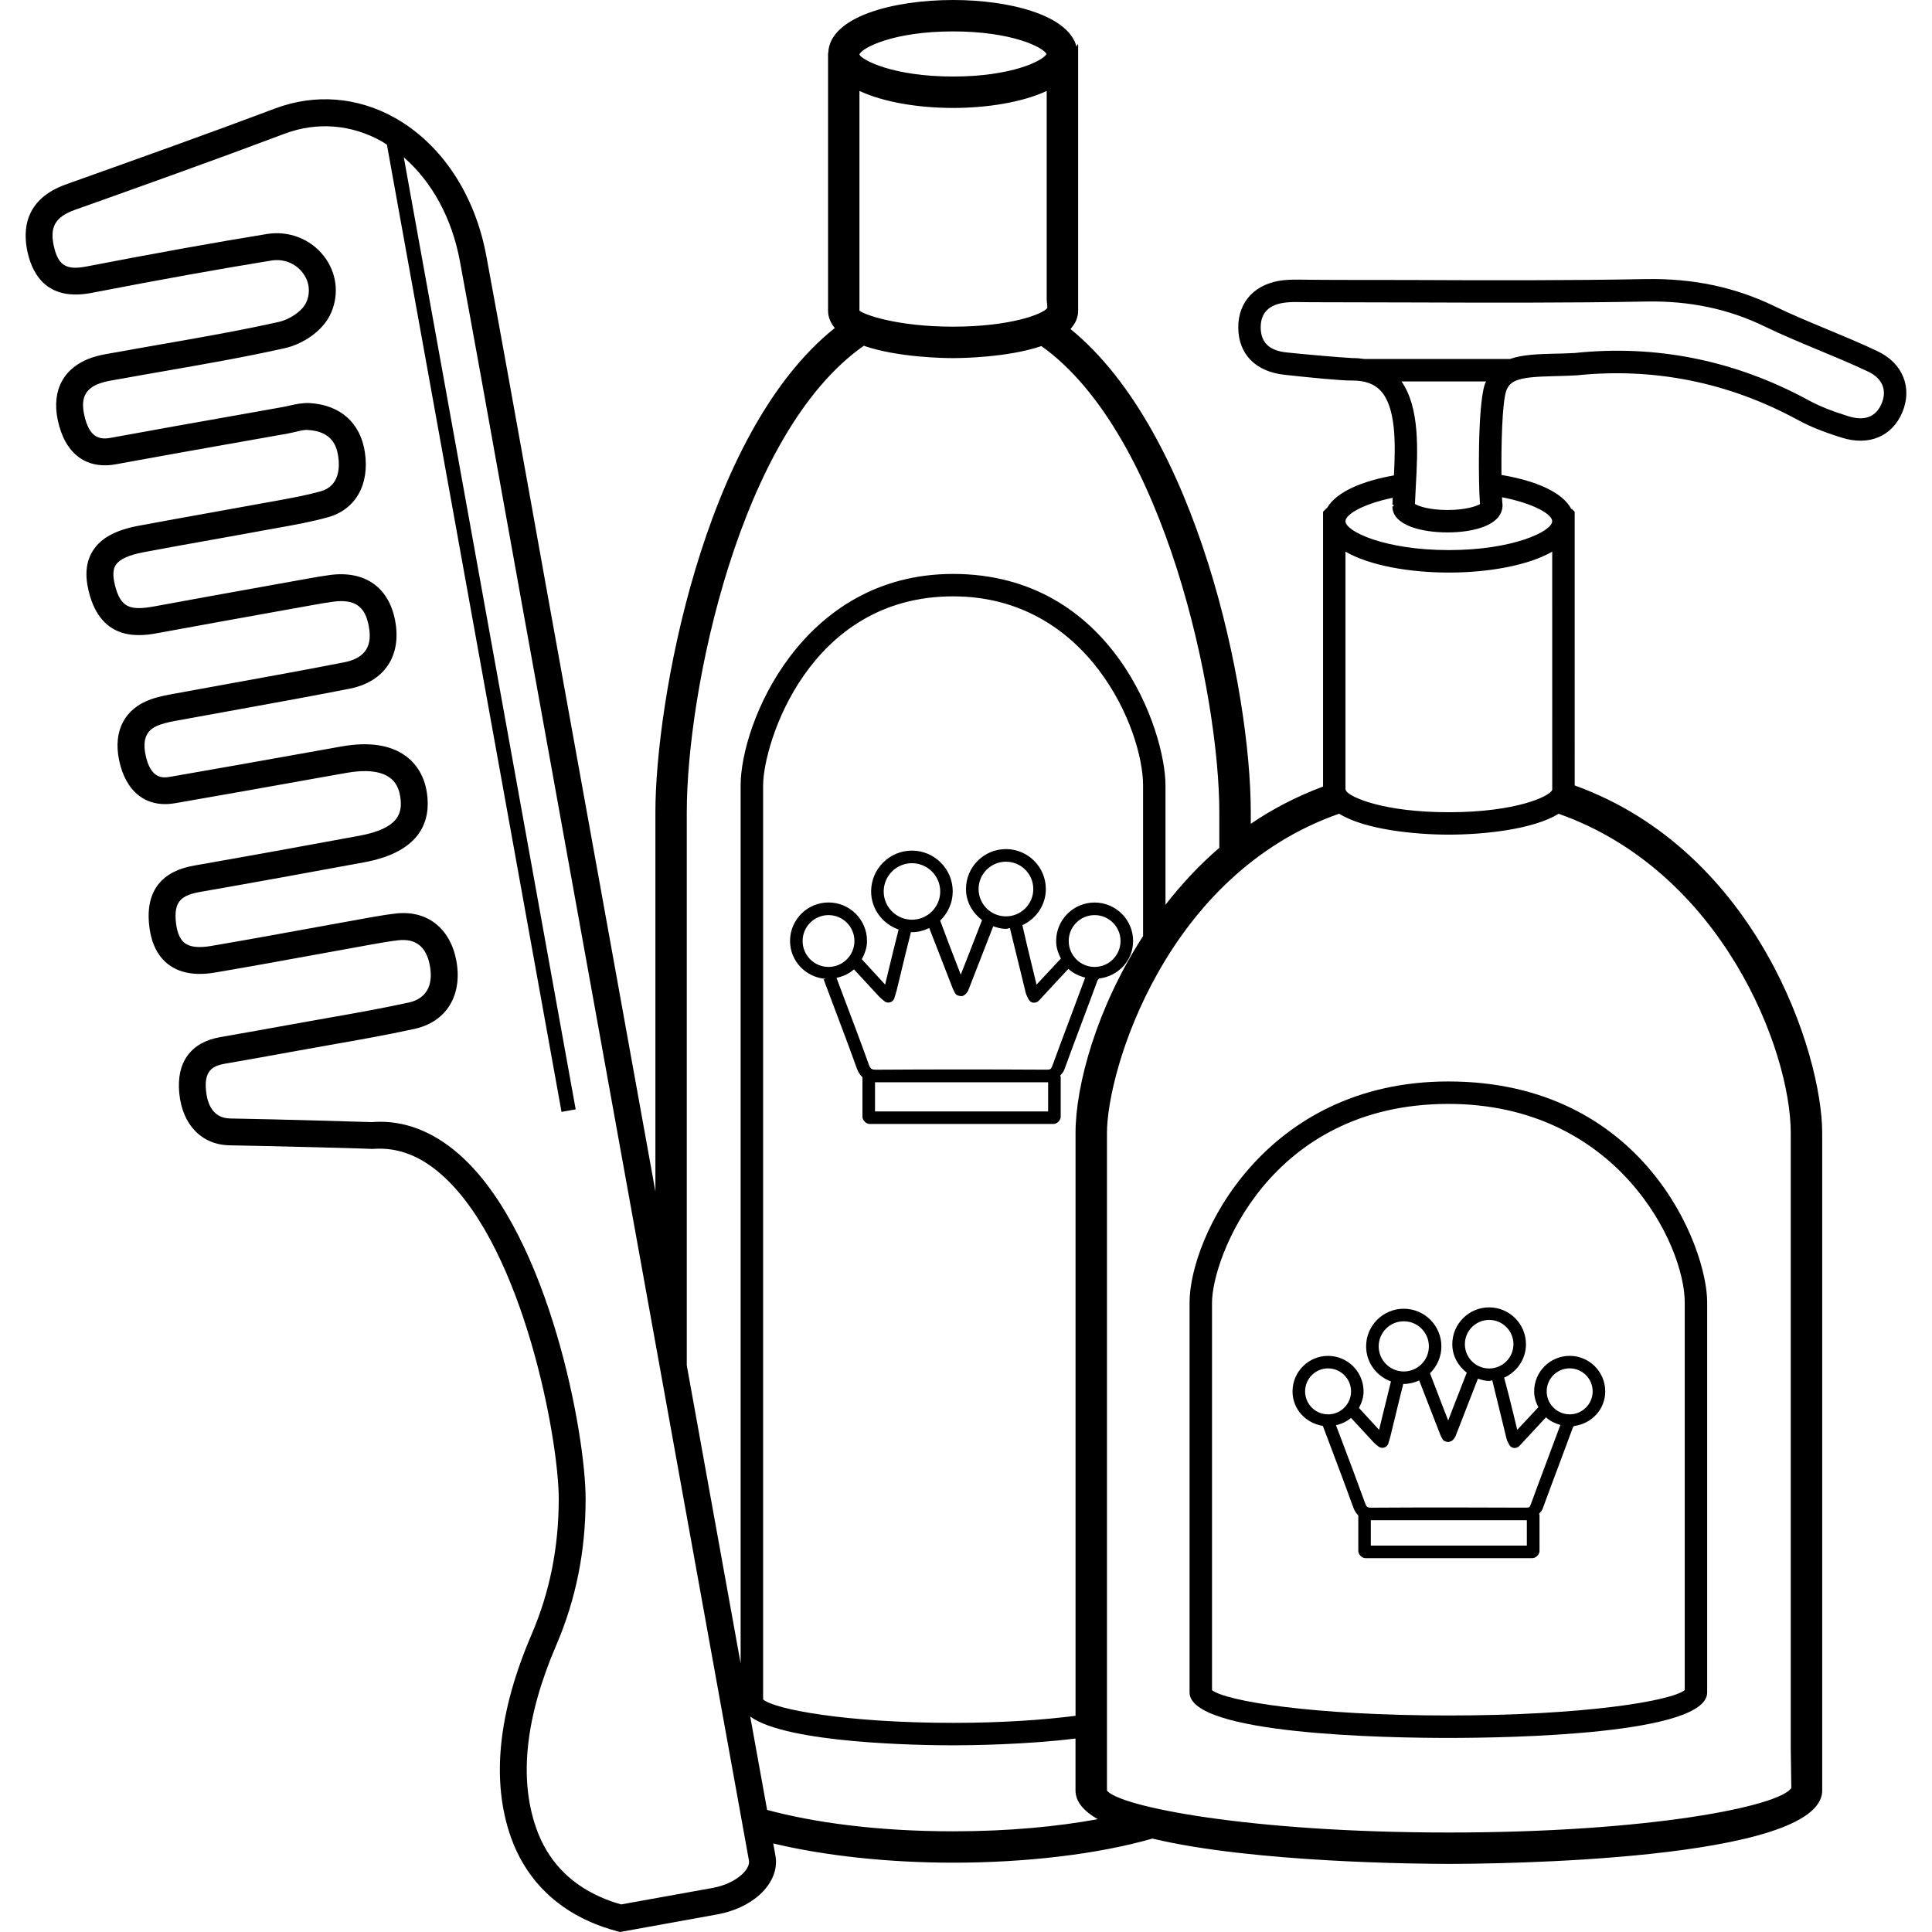 <?xml version="1.0" encoding="iso-8859-1"?>
<!-- Generator: Adobe Illustrator 19.0.0, SVG Export Plug-In . SVG Version: 6.00 Build 0)  -->
<svg version="1.1" id="Layer_1" xmlns="http://www.w3.org/2000/svg" xmlns:xlink="http://www.w3.org/1999/xlink" x="0px" y="0px"
	 viewBox="0 0 244.068 244.068" style="enable-background:new 0 0 244.068 244.068;" xml:space="preserve">
<g>
	<g>
		<g>
			<path d="M237.189,44.368c-2.076-0.984-4.196-1.864-6.32-2.748c-2.26-0.94-4.524-1.88-6.728-2.948
				c-4.984-2.416-10.336-3.52-16.208-3.416c-9.972,0.192-20.116,0.16-29.936,0.116c-4.12-0.012-8.092,0.008-12.364-0.028
				l-0.908-0.012c-0.856-0.012-1.724-0.028-2.576,0.064c-3.544,0.384-5.736,2.676-5.72,5.984c0.016,3.344,2.172,5.576,5.864,5.968
				c3.156,0.344,7.084,0.744,8.572,0.724c1.536,0.008,2.696,0.392,3.508,1.244c1.996,2.092,1.932,6.692,1.72,10.74
				c-3.984,0.708-7.212,2.056-8.412,4.056l-0.54,0.54v34.712c-3.324,1.248-6.38,2.824-9.132,4.704v-1.46
				c0-15.488-6.768-47.996-22.776-61.044c0.592-0.656,0.968-1.416,0.968-2.328V5.676l-0.084-0.084
				c-0.028,0.112-0.084,0.208-0.12,0.316C134.973,1.876,127.484,0,120.404,0c-7.548,0-15.64,2.104-15.772,6.712
				c-0.008-0.016-0.016-0.028-0.024-0.04v32.564c0,0.852,0.328,1.572,0.852,2.2c-16.744,13.348-22.664,47.548-22.664,61.172v47.912
				c-6.356-35.18-12.548-69.452-13.692-75.784l-2.36-13.14c-1.752-9.752-3.5-19.5-5.304-29.244
				c-1.432-7.764-5.636-14.124-11.532-17.452c-4.732-2.664-10.112-3.088-15.156-1.196c-8.52,3.208-17.084,6.256-25.644,9.312
				l-0.748,0.268c-5.26,1.872-5.54,5.776-4.844,8.724c0.68,2.856,2.588,6.02,7.992,5.004c8.788-1.7,16.02-3,22.756-4.096
				c1.524-0.252,3.02,0.316,3.952,1.516c0.86,1.1,1.036,2.464,0.484,3.74c-0.512,1.172-2.18,2.204-3.432,2.484
				c-4.852,1.088-9.852,1.96-14.688,2.804c-1.94,0.34-3.884,0.676-5.82,1.032L14.132,44.6c-0.86,0.144-1.72,0.3-2.54,0.58
				c-3.524,1.216-5.088,4.08-4.3,7.86c0.888,4.26,3.568,6.304,7.364,5.608c5.256-0.964,10.524-1.9,15.792-2.832l5.912-1.048
				c0.32-0.06,0.644-0.132,0.964-0.208c0.584-0.14,1.124-0.284,1.584-0.24c3.004,0.176,3.616,1.98,3.816,3.324
				c0.204,1.364,0.188,3.752-2.22,4.424c-1.868,0.52-3.756,0.86-5.76,1.224l-1.408,0.252c-2.368,0.436-4.736,0.864-7.096,1.284
				c-2.912,0.524-5.82,1.044-8.724,1.588c-2.908,0.548-4.74,1.536-5.756,3.112c-0.884,1.372-1.068,3.056-0.56,5.144
				c1.596,6.62,6.764,5.68,8.972,5.26c4.936-0.912,9.88-1.796,14.824-2.688l4.5-0.808c0.888-0.16,1.772-0.316,2.66-0.432
				c2.624-0.328,3.932,0.568,4.412,2.996c0.324,1.68,0.364,3.988-3.064,4.664c-4.528,0.888-9.064,1.708-13.6,2.532l-7.636,1.392
				c-1.056,0.184-2.148,0.38-3.236,0.764c-3.272,1.176-4.736,3.948-4,7.612c0.816,4.068,3.436,6.116,7.028,5.516
				c5.764-0.996,11.524-2.024,17.28-3.056l4.44-0.788c2.416-0.436,4.296-0.232,5.436,0.588c0.736,0.524,1.172,1.308,1.344,2.404
				c0.312,2.024-0.096,4.02-5.164,4.952c-6.86,1.264-13.716,2.516-20.584,3.716c-1.668,0.292-6.748,1.176-5.952,7.736
				c0.264,2.196,1.088,3.82,2.452,4.836c1.44,1.076,3.42,1.416,5.896,0.984c4.488-0.76,8.964-1.58,13.444-2.396l6.436-1.168
				c1.076-0.192,2.144-0.376,3.224-0.504c2.192-0.248,3.532,0.8,3.98,3.148c0.492,2.56-0.448,4.232-2.644,4.716
				c-3.456,0.756-6.944,1.372-10.432,1.984l-4.192,0.748c-3.06,0.556-6.12,1.104-9.184,1.636c-3.744,0.652-5.584,3.18-5.192,7.112
				c0.396,3.984,2.836,6.5,6.368,6.56c5.964,0.096,18.056,0.432,18.044,0.456c3.24-0.26,6.216,0.916,9.076,3.572
				c10.036,9.308,14.46,33.172,14.448,40.668c-0.008,6.144-1.136,11.748-3.444,17.128c-4.232,9.864-5.104,18.468-2.6,25.584
				c1.704,4.832,5.12,8.512,9.888,10.636c1.068,0.48,2.252,0.896,3.532,1.24l0.368,0.096l12.316-2.228
				c2.092-0.38,4-1.268,5.36-2.516c1.552-1.416,2.264-3.204,1.956-4.896c0,0-0.1-0.552-0.28-1.544
				c6.616,1.58,14.648,2.428,22.724,2.428c9.096,0,18.188-1.044,25.18-3.044c12.804,3.068,34.112,3.196,37.452,3.196
				c4.828,0,47.16-0.26,47.16-9.276v-83.056c0-9.952-8.124-35.536-31.268-43.908V64.648l-0.376-0.376
				c-0.008,0.024-0.024,0.044-0.032,0.068c-1.104-2.18-4.568-3.624-8.84-4.34c-0.04-3.752,0.08-8.964,0.58-10.564
				c0.208-0.656,0.6-1.072,1.252-1.352c0.028-0.012,0.06-0.02,0.088-0.032c0.968-0.38,2.48-0.48,4.852-0.536
				c0.832-0.02,1.708-0.044,2.688-0.096c9.804-1.016,19.22,0.868,27.988,5.636c1.52,0.824,3.228,1.516,5.536,2.232
				c3.424,1.08,6.352-0.148,7.64-3.168C241.632,48.992,240.381,45.88,237.189,44.368z M132.313,38.9
				c-0.56,0.8-4.752,2.368-11.912,2.368c-7.16,0-11.352-1.564-11.828-2.032V11.488c3.088,1.44,7.524,2.148,11.828,2.148
				s8.74-0.708,11.828-2.148v26.324L132.313,38.9z M120.4,3.968c7.404,0,11.348,1.984,11.808,2.852
				c-0.46,0.864-4.416,2.848-11.808,2.848c-7.58,0-11.54-2.084-11.836-2.784C108.864,6.052,112.82,3.968,120.4,3.968z
				 M109.124,43.68c4.3,1.492,10.26,1.56,11.276,1.56c1.004,0,6.868-0.068,11.16-1.52c15.64,11.152,22.476,44.164,22.476,58.888
				v4.496c-2.564,2.2-4.808,4.636-6.8,7.188v-15.06c0-6.852-6.604-26.728-26.836-26.728c-19.112,0-26.836,18.864-26.836,26.728
				V210.14c-1.912-10.576-4.284-23.712-6.804-37.656v-69.876h0C86.76,87.388,93.38,54.704,109.124,43.68z M144.404,99.228v19.028
				c-5.852,9.044-8.532,18.816-8.532,24.876v73.624c-4.024,0.516-9.224,0.892-15.468,0.892c-13.536,0-22.584-1.716-24-2.96V99.228
				c0-5.268,5.748-23.892,24-23.892C137.496,75.336,144.404,92.196,144.404,99.228z M93.704,236.82
				c-0.884,0.8-2.22,1.416-3.672,1.68l-11.564,2.084c-0.96-0.272-1.852-0.592-2.66-0.956c-3.944-1.76-6.66-4.676-8.064-8.664
				c-2.212-6.28-1.368-14.056,2.516-23.104c2.496-5.816,3.712-11.856,3.72-18.464c0.016-8.176-4.584-33.016-15.536-43.168
				c-3.232-3-6.776-4.516-10.416-4.516c-0.348,0-0.696,0.016-1.048,0.044c0,0-11.968-0.364-17.912-0.46
				c-2.228-0.04-2.884-1.92-3.04-3.496v-0.004c-0.248-2.456,0.736-3.132,2.392-3.42c3.076-0.532,6.144-1.084,9.212-1.644
				l4.172-0.744c3.536-0.62,7.068-1.244,10.572-2.012c4.04-0.884,6.1-4.288,5.26-8.676c-0.788-4.1-3.764-6.384-7.728-5.884
				c-1.144,0.136-2.284,0.328-3.42,0.532l-6.444,1.168c-4.464,0.816-8.932,1.628-13.408,2.392c-1.52,0.26-2.624,0.136-3.288-0.36
				c-0.588-0.436-0.96-1.284-1.112-2.516c-0.344-2.852,0.748-3.556,3.164-3.976c6.88-1.2,13.752-2.456,20.616-3.724
				c7.448-1.372,8.412-5.552,7.908-8.816c-0.308-1.988-1.248-3.596-2.728-4.652c-1.924-1.38-4.636-1.764-8.008-1.172l-4.444,0.792
				c-5.752,1.028-11.504,2.056-17.26,3.052c-0.792,0.128-2.46,0.416-3.112-2.832c-0.512-2.56,0.7-3.344,1.812-3.744
				c0.86-0.308,1.772-0.46,2.676-0.62l7.652-1.392c4.556-0.824,9.108-1.652,13.652-2.544c4.416-0.868,6.612-4.184,5.744-8.652
				c-0.82-4.192-3.82-6.276-8.18-5.72c-0.948,0.124-1.888,0.292-3.032,0.496L34.401,73.9c-4.948,0.892-9.9,1.776-14.84,2.692
				c-3.084,0.564-4.328,0.248-5.052-2.72c-0.276-1.136-0.24-1.952,0.112-2.496c0.464-0.724,1.652-1.264,3.528-1.616
				c2.896-0.548,5.792-1.068,8.692-1.584c2.376-0.424,4.748-0.848,7.116-1.288l1.392-0.248c1.992-0.36,4.056-0.732,6.076-1.296
				c3.488-0.968,5.28-4.112,4.672-8.2c-0.56-3.728-3.104-5.996-6.984-6.224c-0.96-0.036-1.8,0.148-2.56,0.324
				c-0.26,0.06-0.528,0.12-0.788,0.168l-5.908,1.052c-5.272,0.932-10.548,1.868-15.816,2.836c-1.412,0.268-2.784,0.076-3.416-2.96
				c-0.44-2.112,0.184-3.292,2.08-3.944c0.644-0.22,1.324-0.328,2.004-0.444l0.668-0.116c1.928-0.352,3.864-0.688,5.792-1.024
				c4.88-0.852,9.92-1.732,14.848-2.836c2.072-0.464,4.768-2.056,5.808-4.452c1.048-2.416,0.704-5.096-0.916-7.18
				c-1.684-2.168-4.44-3.228-7.184-2.784c-6.768,1.104-14.036,2.412-22.86,4.116c-2.46,0.468-3.484-0.14-4.032-2.444
				c-0.6-2.548,0.12-3.832,2.672-4.74l0.752-0.264c8.58-3.06,17.164-6.12,25.696-9.336c4.084-1.532,8.448-1.188,12.288,0.976
				c0.22,0.124,0.424,0.284,0.64,0.42l22.056,122.176l1.788-0.32L51.012,19.876c3.544,3.076,6.08,7.672,7.084,13.104
				c1.8,9.74,3.552,19.48,5.296,29.224l2.368,13.144c2.484,13.768,28.856,159.7,28.856,159.704
				C94.704,235.56,94.372,236.208,93.704,236.82z M120.4,231.348c-9.704,0-17.708-1.14-23.492-2.704
				c-0.536-2.972-1.26-6.972-2.132-11.796c4.672,3.428,21.764,3.636,25.624,3.636c2.288,0,9.22-0.084,15.468-0.856v6.564
				c0,1.412,1.04,2.608,2.808,3.624C133.616,230.744,127.457,231.348,120.4,231.348z M226.225,143.132v77.836l0.072,4.912
				c-1.504,2.296-17.776,5.62-43.26,5.62c-25.488,0-41.76-3.324-43.196-5.308v-83.06c0-7.932,7.42-32.668,29.332-40.336
				c3.224,2.016,9.604,2.644,13.864,2.644s10.628-0.628,13.856-2.64C217.536,110.088,226.225,132.66,226.225,143.132z
				 M183.033,102.608c-8.272,0-12.508-1.896-12.992-2.712c-0.028-0.068-0.04-0.14-0.068-0.208V69.692
				c3.024,1.74,8.052,2.64,13.06,2.64c5.004,0,10.032-0.9,13.056-2.64l0.004,30.084
				C195.828,100.584,191.548,102.608,183.033,102.608z M189.816,63.788c-0.028-0.212-0.052-0.556-0.072-0.972
				c4.028,0.788,6.344,2.152,6.344,3.028c0,1.284-4.956,3.648-13.056,3.648c-8.1,0-13.06-2.364-13.06-3.648
				c0-0.848,2.172-2.164,5.972-2.96c-0.012,0.288-0.036,0.608-0.044,0.88l0.164,0.008l-0.024,0.196h-0.14
				c0,2.428,3.752,3.292,6.964,3.292S189.828,66.396,189.816,63.788z M186.968,63.68c-0.468,0.276-1.832,0.748-4.096,0.748
				c-2.308,0-3.68-0.488-4.124-0.76c0.028-0.712,0.072-1.472,0.112-2.256c0.252-4.46,0.524-9.896-1.812-13.224h10.688
				c-0.056,0.14-0.132,0.252-0.18,0.408C186.652,51.48,186.764,61.352,186.968,63.68z M178.741,63.968l-0.028-0.032l0.02-0.064
				C178.736,63.904,178.741,63.936,178.741,63.968z M237.692,51.004c-0.724,1.684-2.148,2.212-4.188,1.58
				c-2.124-0.664-3.676-1.284-5.028-2.02c-9.276-5.044-19.256-7.06-29.568-5.968c-0.88,0.048-1.728,0.068-2.532,0.084
				c-2.048,0.052-4.024,0.112-5.628,0.668h-18.396c-0.48-0.068-0.972-0.116-1.512-0.112c-1.676-0.08-6.604-0.528-8.34-0.716
				c-2.168-0.236-3.228-1.264-3.236-3.156c-0.008-1.86,1.064-2.92,3.188-3.148c0.732-0.08,1.472-0.064,2.22-0.048l0.956,0.012
				c4.276,0.004,8.244,0.012,12.352,0.028c9.836,0.032,20,0.072,30.004-0.116c5.416-0.1,10.344,0.916,14.916,3.136
				c2.248,1.088,4.564,2.052,6.876,3.012c2.08,0.864,4.16,1.728,6.196,2.692C237.804,47.792,238.428,49.28,237.692,51.004z"/>
			<path d="M150.276,164.556v49.252c0,5.328,25.028,5.744,32.696,5.744s32.696-0.416,32.696-5.744v-49.252
				c0-7.16-8.052-27.936-32.696-27.936C159.689,136.62,150.276,156.336,150.276,164.556z M212.832,164.556v48.956
				c-1.732,1.38-12.716,3.204-29.86,3.204s-28.128-1.82-29.86-3.204v-48.956c0-5.536,7.152-25.1,29.86-25.1
				C204.241,139.456,212.832,157.172,212.832,164.556z"/>
			<path d="M185.293,173.412c-0.584,1.484-1.16,2.968-1.736,4.452l-0.608,1.588l-0.58-1.492c-0.572-1.472-1.14-2.944-1.72-4.48
				c0.884-0.864,1.44-2.06,1.44-3.396c0-2.62-2.132-4.752-4.752-4.752c-2.624,0-4.756,2.132-4.756,4.752
				c0,2.052,1.316,3.764,3.136,4.432c-0.368,1.46-0.728,2.924-1.08,4.392l-0.416,1.72l-2.548-2.764
				c0.34-0.632,0.584-1.32,0.584-2.088c0-2.476-2.012-4.488-4.488-4.488c-2.472,0-4.484,2.012-4.484,4.488
				c0,2.24,1.672,4.016,3.816,4.352c0.024,0.056,0.048,0.092,0.064,0.14l1.072,2.84c0.92,2.44,1.844,4.88,2.728,7.336
				c0.156,0.432,0.376,0.744,0.628,0.996v4.5c0,0.436,0.464,0.904,0.904,0.904h21.084c0.436,0,0.904-0.464,0.904-0.904v-4.576
				c0-0.044-0.052-0.084-0.06-0.128c0.168-0.208,0.36-0.368,0.472-0.676c0.652-1.792,1.324-3.584,1.996-5.368
				c0.6-1.604,1.204-3.208,1.792-4.816c0.048-0.132,0.112-0.168,0.168-0.228c2.204-0.284,3.936-2.096,3.936-4.376
				c-0.004-2.48-2.016-4.488-4.492-4.488s-4.488,2.012-4.488,4.488c0,0.732,0.216,1.396,0.528,2.004
				c-0.036,0.04-0.068,0.076-0.108,0.112l-2.556,2.744l-0.488-2.016c-0.368-1.516-0.744-3.036-1.168-4.576
				c1.616-0.728,2.756-2.34,2.756-4.228c0-2.568-2.084-4.652-4.652-4.652s-4.652,2.084-4.652,4.652
				C183.468,171.296,184.208,172.56,185.293,173.412z M174.168,170.084c0-1.748,1.42-3.168,3.172-3.168
				c1.748,0,3.168,1.42,3.168,3.168c0,1.752-1.42,3.172-3.168,3.172C175.588,173.256,174.168,171.832,174.168,170.084z
				 M167.772,178.676c-1.6-0.004-2.9-1.304-2.9-2.904c0-1.6,1.3-2.904,2.9-2.904c1.6,0,2.904,1.3,2.904,2.904
				S169.376,178.676,167.772,178.676z M173.173,195.252v-3.2h0.104h0.02h19.588v3.2H173.173z M198.296,172.864
				c1.604,0,2.904,1.3,2.904,2.904s-1.304,2.904-2.904,2.904c-1.6,0-2.904-1.3-2.904-2.904S196.692,172.864,198.296,172.864z
				 M190.316,181.744c0.052,0.204,0.132,0.36,0.216,0.512l0.104,0.212c0.108,0.244,0.332,0.412,0.592,0.452
				c0.256,0.02,0.524-0.052,0.708-0.248l3.364-3.62c0.512,0.464,1.136,0.768,1.82,0.96c-0.568,1.548-1.144,3.084-1.724,4.62
				c-0.672,1.792-1.344,3.584-2,5.384c-0.148,0.404-0.18,0.436-0.628,0.444c-6.492-0.032-12.984-0.036-19.476,0.004h-0.028
				c-0.532,0-0.632-0.076-0.812-0.568c-0.888-2.46-1.808-4.912-2.736-7.36l-0.94-2.484c0.712-0.168,1.36-0.468,1.896-0.932
				l2.824,3.052c0.116,0.132,0.256,0.248,0.428,0.392l0.188,0.156c0.208,0.172,0.476,0.228,0.744,0.156
				c0.256-0.08,0.456-0.276,0.536-0.536l0.096-0.32c0.06-0.192,0.108-0.348,0.148-0.516l0.544-2.236
				c0.356-1.484,0.72-2.968,1.096-4.448c0.02,0,0.04,0.012,0.06,0.012c0.696,0,1.348-0.168,1.948-0.44
				c0.54,1.376,1.076,2.756,1.608,4.132l1.052,2.712c0.052,0.124,0.112,0.248,0.276,0.556c0.12,0.24,0.404,0.34,0.668,0.372
				c0.316,0.004,0.58-0.14,0.748-0.348c0.056-0.068,0.208-0.296,0.236-0.376l1.172-3.012c0.552-1.42,1.104-2.84,1.66-4.26
				c0.456,0.148,0.916,0.288,1.42,0.288c0.14,0,0.256-0.068,0.392-0.08c0.38,1.536,0.752,3.072,1.128,4.608L190.316,181.744z
				 M188.124,166.744c1.692,0,3.068,1.376,3.068,3.068c0,1.692-1.376,3.068-3.068,3.068c-1.692,0-3.068-1.376-3.068-3.068
				C185.056,168.12,186.433,166.744,188.124,166.744z"/>
			<path d="M133.421,118.876c0,0.812,0.248,1.544,0.6,2.216c-0.044,0.052-0.112,0.12-0.168,0.176l-2.908,3.116l-0.62-2.556
				c-0.392-1.612-0.784-3.228-1.168-4.956c1.74-0.796,2.964-2.532,2.964-4.564c0-2.78-2.26-5.044-5.044-5.044
				c-2.78,0-5.044,2.26-5.044,5.044c0,1.628,0.828,3.008,2.028,3.932c-0.744,1.892-1.48,3.792-2.216,5.688l-0.472,1.2l-0.588-1.528
				c-0.668-1.72-1.336-3.452-2.012-5.3c0.968-0.936,1.584-2.24,1.584-3.688c0-2.844-2.312-5.156-5.156-5.156
				c-2.84,0-5.152,2.312-5.152,5.156c0,2.244,1.464,4.108,3.472,4.812c-0.452,1.776-0.884,3.552-1.312,5.332l-0.396,1.624
				l-0.92-1.004c-0.648-0.708-1.316-1.428-2.024-2.204c0.384-0.696,0.66-1.456,0.66-2.304c0-2.68-2.18-4.86-4.86-4.86
				c-2.684,0-4.864,2.18-4.864,4.86c0,2.564,2.012,4.616,4.532,4.796c-0.104,0.016-0.184,0.052-0.292,0.064
				c0.008,0.024,0.02,0.04,0.028,0.064l1.128,2.996c1.032,2.732,2.064,5.46,3.052,8.208c0.172,0.48,0.412,0.82,0.7,1.092v4.996
				c0,0.436,0.46,0.904,0.9,0.904h23.24c0.436,0,0.904-0.464,0.904-0.904v-5.056c0-0.052-0.056-0.092-0.068-0.144
				c0.188-0.228,0.4-0.412,0.524-0.756c0.72-1.976,1.456-3.94,2.196-5.912c0.664-1.764,1.328-3.532,1.976-5.3
				c0.052-0.136,0.14-0.212,0.22-0.3c2.408-0.284,4.3-2.256,4.3-4.74c0-2.68-2.18-4.86-4.864-4.86
				C135.6,114.016,133.421,116.196,133.421,118.876z M123.624,112.312c0-1.904,1.552-3.456,3.456-3.456
				c1.908,0,3.456,1.552,3.456,3.456s-1.552,3.452-3.456,3.452C125.172,115.764,123.624,114.212,123.624,112.312z M111.637,112.62
				c0-1.968,1.6-3.572,3.568-3.572c1.968,0,3.572,1.6,3.572,3.572c0,1.964-1.6,3.568-3.572,3.568
				C113.236,116.184,111.637,114.584,111.637,112.62z M104.668,122.152c-1.804,0-3.276-1.468-3.276-3.276
				c0-1.804,1.468-3.272,3.276-3.272c1.804,0,3.272,1.468,3.272,3.272C107.941,120.684,106.473,122.152,104.668,122.152z
				 M132.408,140.408H110.54v-3.684h0.2h0.02h21.648V140.408z M138.28,115.604c1.808,0,3.276,1.468,3.276,3.272
				c0,1.808-1.468,3.276-3.276,3.276c-1.804,0-3.272-1.468-3.272-3.276C135.009,117.072,136.476,115.604,138.28,115.604z
				 M134.973,122.4c0.584,0.548,1.32,0.892,2.12,1.1c-0.636,1.724-1.28,3.448-1.928,5.168c-0.744,1.972-1.48,3.944-2.204,5.924
				c-0.168,0.46-0.26,0.54-0.724,0.54h-0.044c-7.144-0.04-14.288-0.044-21.44,0.004h-0.024c-0.632,0-0.772-0.1-0.98-0.676
				c-0.988-2.752-2.024-5.492-3.06-8.228l-1.016-2.7c0.832-0.18,1.592-0.52,2.208-1.072c0.616,0.664,1.228,1.328,1.844,1.992
				l1.324,1.436c0.12,0.128,0.256,0.244,0.42,0.38l0.232,0.196c0.208,0.176,0.476,0.244,0.74,0.16
				c0.256-0.072,0.46-0.268,0.54-0.524l0.084-0.264c0.084-0.252,0.144-0.456,0.196-0.664l0.496-2.044
				c0.432-1.796,0.868-3.592,1.324-5.388c0.044,0,0.08,0.024,0.124,0.024c0.788,0,1.516-0.208,2.184-0.528
				c0.644,1.644,1.284,3.292,1.92,4.936l1.04,2.676c0.056,0.148,0.124,0.288,0.216,0.448l0.096,0.176
				c0.12,0.24,0.408,0.332,0.672,0.36c0.288,0.06,0.584-0.144,0.752-0.356c0.08-0.092,0.176-0.216,0.244-0.388l1.008-2.588
				c0.708-1.832,1.416-3.656,2.136-5.484c0.512,0.176,1.044,0.328,1.616,0.328c0.176,0,0.324-0.084,0.492-0.1
				c0,0.004,0,0.016,0.004,0.02c0.408,1.64,0.808,3.288,1.208,4.932l0.788,3.236c0.056,0.216,0.144,0.392,0.236,0.56l0.112,0.232
				c0.112,0.24,0.336,0.408,0.596,0.444c0.256,0.02,0.52-0.056,0.704-0.248l3.576-3.856l0.148-0.144
				C134.96,122.412,134.965,122.408,134.973,122.4z"/>
		</g>
	</g>
</g>
<g>
</g>
<g>
</g>
<g>
</g>
<g>
</g>
<g>
</g>
<g>
</g>
<g>
</g>
<g>
</g>
<g>
</g>
<g>
</g>
<g>
</g>
<g>
</g>
<g>
</g>
<g>
</g>
<g>
</g>
</svg>
